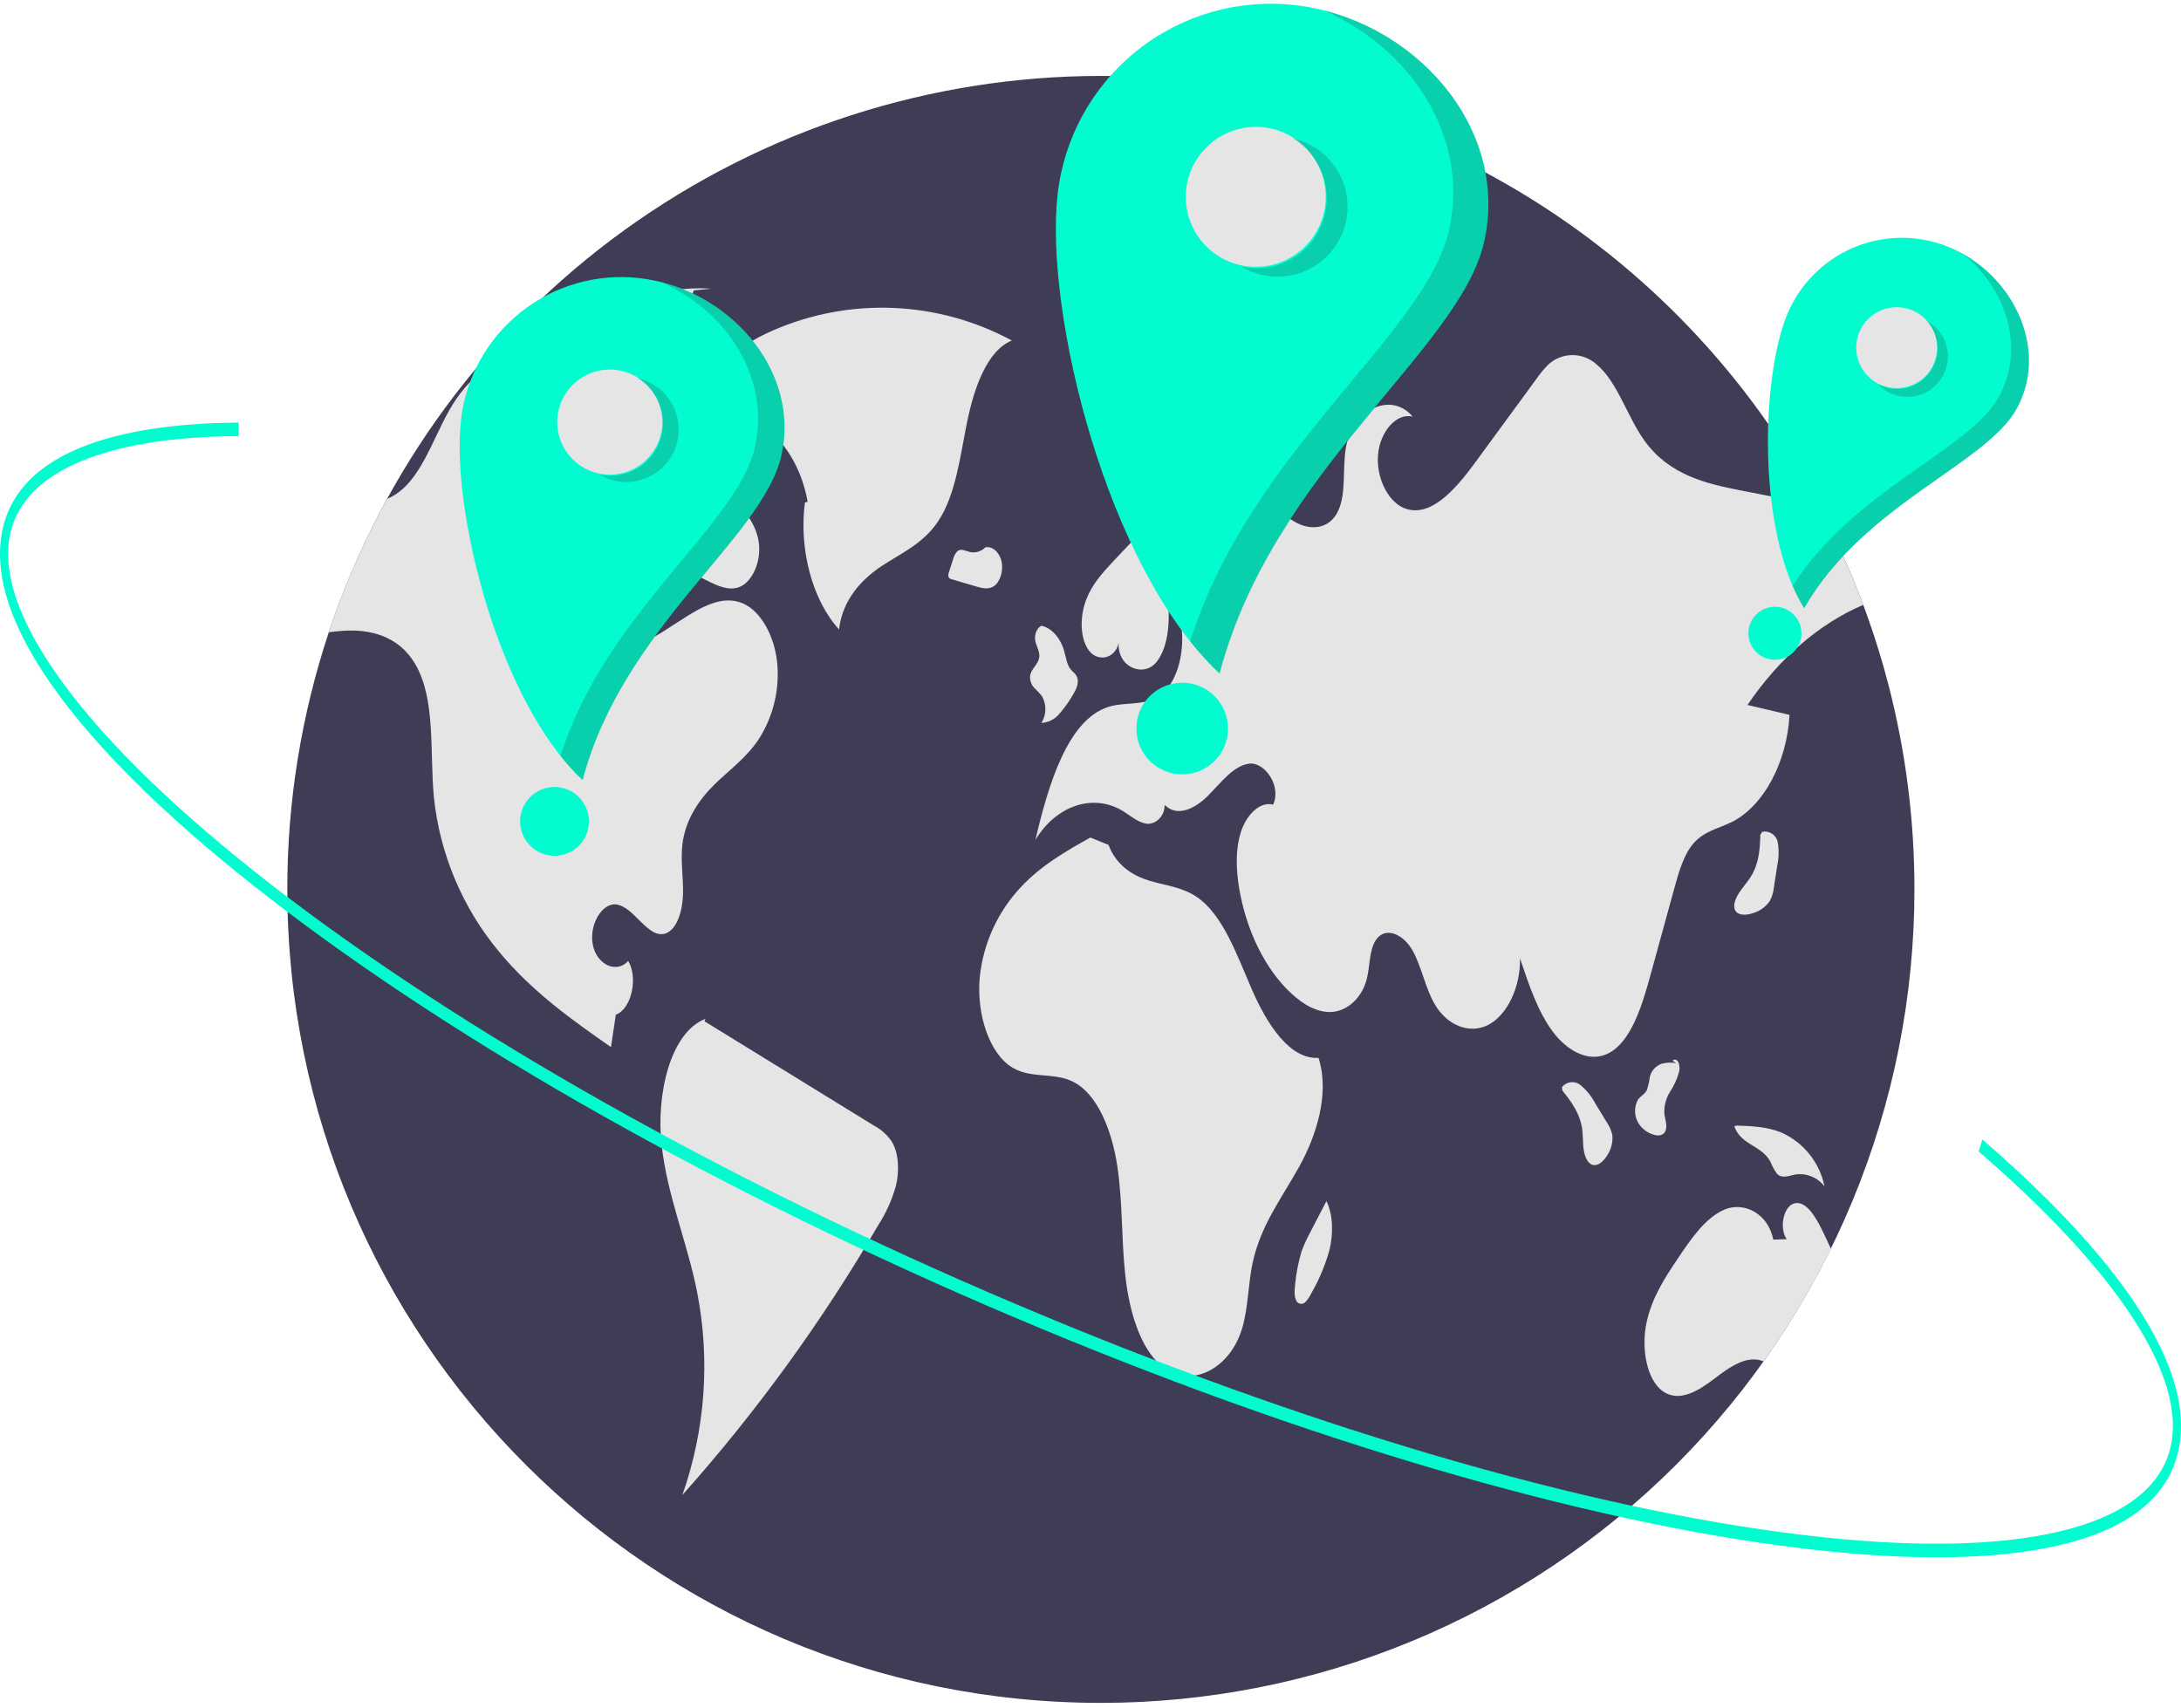 <svg width="369" height="289" viewBox="0 0 369 289" fill="none" xmlns="http://www.w3.org/2000/svg">
<path d="M323.9 150.491C323.904 168.568 320.346 186.468 313.43 203.17C306.514 219.871 296.375 235.046 283.593 247.829C270.811 260.611 255.635 270.75 238.934 277.666C222.232 284.582 204.332 288.139 186.255 288.136C110.237 288.136 48.611 226.509 48.611 150.491C48.597 135.704 50.968 121.012 55.63 106.98C64.785 79.575 82.322 55.741 105.763 38.849C129.204 21.956 157.362 12.86 186.255 12.846C211.174 12.838 235.627 19.596 257.005 32.4C278.383 45.204 295.882 63.573 307.635 85.546C310.549 90.967 313.091 96.58 315.244 102.346C315.542 103.149 315.833 103.952 316.115 104.762V104.77C317.377 108.333 318.489 111.963 319.45 115.659C322.414 127.032 323.91 138.738 323.9 150.491V150.491Z" fill="#3F3D56"/>
<path d="M171.196 57.623C165.01 54.278 158.142 52.39 151.116 52.103C144.089 51.815 137.09 53.136 130.652 55.965C124.983 58.432 119.014 62.857 117.123 70.849C124.771 66.335 134.672 73.467 136.64 84.908L136.181 85.034C135.141 92.959 137.462 101.586 141.954 106.5C142.544 101.396 145.9 97.922 149.201 95.753C152.502 93.583 156.153 92.006 158.673 88.277C161.66 83.855 162.418 77.393 163.605 71.498C164.791 65.602 167.042 59.266 171.196 57.623Z" fill="#E5E5E5"/>
<path d="M128.383 125.057C126.265 128.238 123.436 130.234 120.897 132.719C118.366 135.212 115.957 138.577 115.452 142.898C115.131 145.666 115.628 148.48 115.559 151.279C115.491 154.077 114.558 157.228 112.654 157.924C109.648 159.01 107.354 153.427 104.265 153.037C101.81 152.731 99.6 156.593 100.311 159.943C101.023 163.292 104.364 164.775 106.284 162.588C108.02 165.502 106.796 170.786 104.188 171.681C103.913 173.516 103.638 175.344 103.37 177.179C96.778 172.568 90.118 167.88 84.513 161.128C78.279 153.682 74.412 144.543 73.409 134.884C72.683 127.122 73.761 118.244 70.198 112.272C67.345 107.492 62.451 106.437 58.047 106.735C57.244 106.789 56.433 106.881 55.63 106.98C58.228 99.178 61.527 91.628 65.487 84.421C66.383 84.037 67.216 83.519 67.957 82.884C72.056 79.405 73.876 72.362 77.202 67.491C77.416 67.177 77.638 66.872 77.868 66.573C81.271 62.131 85.828 59.844 90.233 57.718C99.983 52.985 110.015 48.19 120.308 48.848L117.379 49.131C113.961 58.705 110.54 68.279 107.117 77.853C106.597 79.321 106.072 80.792 105.542 82.265C103.6 87.71 101.596 93.506 101.894 99.601C102.07 103.21 103.324 107.064 105.71 108.303C107.935 109.45 110.367 108.043 112.516 106.651C113.426 106.07 114.328 105.489 115.238 104.9C118.503 102.797 122.12 100.641 125.569 102.048C128.727 103.332 131.06 107.622 131.503 112.249C131.91 116.746 130.813 121.251 128.383 125.057V125.057Z" fill="#E5E5E5"/>
<path d="M147.803 190.421C138.267 184.549 128.73 178.677 119.194 172.806L119.356 172.389C113.426 174.647 110.965 185.187 111.945 193.806C112.924 202.425 116.247 210.13 117.926 218.529C120.189 230.022 119.335 241.911 115.452 252.962C127.992 238.892 139.089 223.599 148.578 207.315C149.904 205.262 150.914 203.023 151.575 200.67C152.181 198.168 152.087 195.159 150.874 193.153C150.093 192.001 149.038 191.062 147.803 190.421V190.421Z" fill="#E5E5E5"/>
<path d="M110.166 83.597C109.153 85.874 108.764 88.91 109.683 91.266C110.621 93.671 112.605 94.759 114.432 95.664L119.701 98.276C121.454 99.145 123.344 100.023 125.131 99.308C127.286 98.445 128.781 95.066 128.394 91.929C127.983 88.591 125.878 86.295 123.932 84.339C121.209 81.603 118.486 78.866 115.762 76.13L114.227 78.01C112.567 79.629 111.194 81.518 110.166 83.597V83.597Z" fill="#E5E5E5"/>
<path d="M295.652 119.284C298.023 119.842 300.393 120.4 302.764 120.958C302.351 128.965 298.382 136.375 293.06 139.059C290.842 140.175 288.372 140.588 286.537 142.676C284.878 144.572 284.037 147.524 283.264 150.345C281.911 155.27 280.557 160.195 279.204 165.119C277.751 170.426 275.885 176.322 272.107 178.234C268.865 179.878 265.156 177.867 262.663 174.494C260.171 171.122 258.649 166.588 257.173 162.168C257.265 166.985 255.024 171.711 251.851 173.386C248.67 175.06 244.8 173.546 242.674 169.807C241.145 167.123 240.51 163.582 239.011 160.86C237.513 158.138 234.37 156.578 232.733 159.132C231.655 160.83 231.793 163.429 231.257 165.586C230.424 168.935 227.901 171.038 225.4 171.222C222.907 171.405 220.475 169.968 218.388 168.018C214.082 163.98 210.909 157.572 209.678 150.453C209.135 147.279 208.982 143.823 209.923 140.848C210.863 137.873 213.134 135.579 215.39 136.145C216.874 133.01 213.945 128.85 211.307 129.217C208.661 129.584 206.588 132.421 204.417 134.6C202.253 136.78 199.225 138.363 197.045 136.199C197.06 138.21 195.424 139.54 194.009 139.372C192.602 139.212 191.348 138.08 190.056 137.277C185.062 134.165 178.723 136.229 175.175 142.117C177.393 132.681 180.642 121.853 187.456 119.635C190.239 118.725 193.275 119.475 195.906 117.899C200.563 115.108 201.503 104.563 197.481 100.212C197.993 104.326 197.894 109.128 195.722 111.943C193.55 114.757 188.993 112.921 189.268 108.761C188.641 111.629 185.521 112.065 184.084 109.863C182.638 107.66 182.761 104.059 183.785 101.428C184.81 98.797 186.553 96.909 188.243 95.096C191.876 91.204 195.562 87.266 199.767 84.819C203.981 82.372 208.844 81.546 213.065 83.978C215.291 85.262 217.248 87.404 219.519 88.535C221.791 89.675 224.673 89.529 226.18 86.868C227.87 83.901 227.075 79.497 227.702 75.788C228.826 69.234 235.379 66.168 239.011 70.496C236.297 69.8 233.49 73.012 233.154 76.904C232.81 80.797 234.775 84.727 237.406 85.905C241.826 87.862 246.154 82.938 249.495 78.38C252.982 73.609 256.475 68.839 259.972 64.073C260.53 63.261 261.157 62.499 261.845 61.794C262.941 60.726 264.401 60.115 265.93 60.084C267.459 60.053 268.943 60.604 270.081 61.626C273.614 64.509 275.273 70.42 278.172 74.488C282.377 80.399 288.671 81.837 294.528 82.984C298.895 83.832 303.264 84.686 307.635 85.545C310.549 90.967 313.091 96.58 315.244 102.346C307.842 105.489 301.013 111.369 295.652 119.284Z" fill="#E5E5E5"/>
<path d="M309.769 211.291C306.492 217.944 302.682 224.319 298.375 230.355C295.622 229.178 292.662 231.28 290.085 233.253C287.394 235.318 284.159 237.329 281.398 235.448C278.577 233.521 277.667 228.13 278.561 223.855C279.456 219.588 281.689 216.193 283.853 212.966C286.147 209.54 288.602 205.984 291.791 204.654C294.987 203.323 299.093 205.204 300.026 209.747L302.29 209.67C301.02 207.927 301.686 204.317 303.391 203.683C305.356 202.941 307.062 205.64 308.224 208.026C308.744 209.104 309.271 210.19 309.769 211.291Z" fill="#E5E5E5"/>
<path d="M223.079 178.992C218.213 179.298 214.36 173.308 211.799 167.416C209.238 161.524 206.901 154.786 202.511 151.787C200.003 150.073 197.143 149.838 194.422 149.008C191.702 148.177 188.854 146.459 187.553 142.96L184.467 141.713C180.391 144.005 176.262 146.338 172.75 150.068C168.81 154.252 166.357 159.616 165.767 165.332C165.178 171.51 167.355 178.398 171.423 180.718C174.637 182.552 178.379 181.396 181.635 183.075C185.703 185.172 188.118 191.265 189.032 197.28C189.946 203.295 189.714 209.547 190.368 215.631C191.022 221.714 192.825 228.045 196.555 231.162C201.224 235.064 208.074 231.822 210.168 224.72C211.195 221.236 211.16 217.305 211.928 213.689C213.281 207.321 216.933 202.597 219.829 197.373C222.725 192.149 225.005 185.054 223.079 178.992Z" fill="#E5E5E5"/>
<path d="M175.003 116.416C175.456 116.833 175.88 117.283 176.27 117.76C176.673 118.456 176.879 119.249 176.866 120.053C176.852 120.857 176.619 121.642 176.192 122.324C176.778 122.29 177.351 122.136 177.874 121.87C178.397 121.604 178.86 121.232 179.232 120.778C180.12 119.767 180.901 118.667 181.563 117.495C182.059 116.686 182.587 115.592 182.25 114.631C182.021 113.975 181.477 113.695 181.096 113.202C180.492 112.42 180.342 111.178 180.03 110.105C179.355 107.787 177.737 106.083 175.982 105.839L176.226 105.886C175.492 106.137 174.98 107.301 175.142 108.349C175.29 109.303 175.903 110.096 175.842 111.069C175.755 112.468 174.356 113.125 174.27 114.525C174.256 115.227 174.519 115.906 175.003 116.416V116.416Z" fill="#E5E5E5"/>
<path d="M166.667 92.633C166.674 92.631 166.682 92.631 166.689 92.629C166.838 92.493 166.977 92.345 167.104 92.187L166.667 92.633Z" fill="#E6E6E6"/>
<path d="M168.126 99.202C169.202 98.511 169.803 96.598 169.447 94.996C169.094 93.405 167.843 92.335 166.689 92.629C166.354 92.969 165.939 93.217 165.481 93.352C165.024 93.486 164.54 93.502 164.075 93.399C163.362 93.215 162.578 92.742 161.96 93.28C161.606 93.681 161.358 94.165 161.239 94.686C161.01 95.389 160.781 96.092 160.552 96.795C160.443 97.047 160.415 97.326 160.471 97.594C160.515 97.702 160.586 97.796 160.677 97.868C160.768 97.941 160.876 97.989 160.99 98.007C162.364 98.412 163.738 98.817 165.112 99.222C166.113 99.517 167.194 99.802 168.126 99.202Z" fill="#E5E5E5"/>
<path d="M271.85 189.894C271.215 188.855 270.58 187.815 269.945 186.775C269.321 185.571 268.468 184.5 267.434 183.622C267.207 183.432 266.944 183.289 266.66 183.202C266.377 183.114 266.079 183.085 265.784 183.114C265.489 183.144 265.203 183.232 264.942 183.374C264.682 183.515 264.452 183.708 264.267 183.94L264.344 184.534C265.792 186.35 267.324 188.367 267.691 191.063C267.836 192.126 267.785 193.226 267.912 194.293C268.039 195.36 268.4 196.467 269.089 196.927C270.089 197.595 271.263 196.61 271.975 195.408C272.611 194.421 272.897 193.248 272.786 192.079C272.627 191.294 272.309 190.551 271.85 189.894V189.894Z" fill="#E5E5E5"/>
<path d="M300.117 150.183C300.3 148.978 300.484 147.773 300.668 146.569C300.966 145.246 301.003 143.877 300.777 142.54C300.726 142.248 300.616 141.969 300.456 141.72C300.295 141.471 300.086 141.256 299.842 141.089C299.597 140.921 299.321 140.804 299.03 140.745C298.74 140.686 298.44 140.685 298.149 140.743L297.826 141.248C297.764 143.569 297.637 146.099 296.182 148.398C295.608 149.304 294.861 150.113 294.271 151.012C293.681 151.91 293.244 152.989 293.475 153.785C293.81 154.94 295.343 154.942 296.661 154.481C297.784 154.136 298.757 153.422 299.425 152.456C299.809 151.753 300.044 150.98 300.117 150.183V150.183Z" fill="#E6E6E6"/>
<path d="M281.814 191.248C282.124 190.355 281.676 189.331 281.581 188.344C281.536 187.07 281.874 185.812 282.551 184.731C283.224 183.712 283.734 182.595 284.062 181.418C284.2 180.883 284.175 180.317 283.99 179.796C283.779 179.324 283.27 179.108 282.978 179.482L283.603 179.885C282.759 179.734 281.892 179.776 281.067 180.008C280.596 180.188 280.175 180.479 279.84 180.856C279.506 181.234 279.267 181.686 279.144 182.175C279.041 182.937 278.872 183.69 278.64 184.423C278.267 185.19 277.545 185.445 277.092 186.117C276.783 186.714 276.626 187.378 276.638 188.049C276.649 188.721 276.827 189.379 277.156 189.965C277.725 190.923 278.631 191.635 279.696 191.963C280.459 192.237 281.464 192.251 281.814 191.248Z" fill="#E5E5E5"/>
<path d="M299.556 196.601C299.832 197.319 300.202 197.997 300.656 198.619C301.505 199.474 302.66 198.948 303.69 198.74C304.625 198.593 305.583 198.701 306.461 199.053C307.34 199.406 308.107 199.989 308.681 200.742C308.281 198.749 307.409 196.881 306.138 195.295C304.866 193.709 303.233 192.451 301.375 191.627C298.945 190.637 296.387 190.541 293.861 190.452L293.424 190.564C294.536 193.801 298.028 193.728 299.556 196.601Z" fill="#E5E5E5"/>
<path d="M224.409 203.221L224.416 203.235C224.458 203.154 224.501 203.072 224.543 202.991L224.409 203.221Z" fill="#E6E6E6"/>
<path d="M221.718 208.431C221.131 209.496 220.626 210.605 220.208 211.748C219.654 213.599 219.287 215.5 219.113 217.424C218.977 218.518 218.934 219.915 219.62 220.448C219.817 220.578 220.054 220.633 220.288 220.601C220.522 220.569 220.737 220.453 220.891 220.275C221.272 219.872 221.584 219.409 221.813 218.905C223.16 216.585 224.206 214.103 224.926 211.518C225.582 208.796 225.575 205.592 224.416 203.235C223.517 204.967 222.617 206.699 221.718 208.431Z" fill="#E5E5E5"/>
<path d="M195.751 69.627C196.179 70.045 196.72 70.329 197.306 70.443C197.893 70.558 198.501 70.498 199.054 70.271C200.2 69.77 201.251 69.076 202.161 68.219C202.915 67.661 203.555 66.963 204.045 66.164C204.315 65.686 204.488 65.16 204.554 64.615C204.621 64.07 204.578 63.518 204.43 62.989C204.005 61.745 202.925 61.327 201.973 61.045C200.447 60.593 198.922 60.14 197.397 59.688L198.501 58.694C197.366 58.085 196.11 59.215 195.4 60.615C194.945 61.529 194.628 62.505 194.459 63.512C194.08 65.709 194.451 68.325 195.751 69.627Z" fill="#E6E6E6"/>
<path d="M222.676 60.588C223.106 61.062 223.7 61.355 224.338 61.407C224.975 61.459 225.609 61.266 226.11 60.868C226.541 60.544 226.899 60.133 227.16 59.662C227.422 59.19 227.582 58.669 227.628 58.132C227.736 56.933 227.143 55.599 226.296 55.496L226.49 54.373C224.858 54.078 222.85 54.019 221.975 56.001C221.68 56.76 221.59 57.583 221.713 58.388C221.836 59.193 222.168 59.952 222.676 60.588Z" fill="#E6E6E6"/>
<path d="M219.079 0.862C209.513 -0.217 199.909 2.548 192.381 8.55C184.853 14.552 180.018 23.298 178.939 32.865C176.691 52.787 187.187 96.048 206.322 113.956C215.332 79.645 246.905 59.294 251.082 41.003C255.546 21.458 239.001 3.109 219.079 0.862Z" fill="#03FCCF"/>
<path d="M212.463 45.15C219.001 45.15 224.302 39.85 224.302 33.312C224.302 26.773 219.001 21.473 212.463 21.473C205.924 21.473 200.624 26.773 200.624 33.312C200.624 39.85 205.924 45.15 212.463 45.15Z" fill="#E5E5E5"/>
<path d="M200.015 131.026C204.297 131.026 207.769 127.554 207.769 123.272C207.769 118.989 204.297 115.518 200.015 115.518C195.732 115.518 192.26 118.989 192.26 123.272C192.26 127.554 195.732 131.026 200.015 131.026Z" fill="#03FCCF"/>
<path opacity="0.2" d="M222.258 24.83C223.591 25.63 224.753 26.686 225.677 27.936C226.602 29.185 227.272 30.605 227.648 32.113C228.024 33.622 228.099 35.19 227.869 36.727C227.639 38.265 227.109 39.742 226.308 41.075C225.507 42.407 224.452 43.569 223.202 44.494C221.953 45.419 220.533 46.088 219.024 46.464C215.978 47.224 212.754 46.742 210.063 45.125C212.807 45.735 215.679 45.349 218.164 44.036C220.65 42.722 222.586 40.567 223.628 37.956C224.67 35.345 224.748 32.449 223.849 29.785C222.95 27.122 221.133 24.865 218.722 23.419C219.969 23.695 221.163 24.172 222.258 24.83V24.83Z" fill="#231F20"/>
<path opacity="0.2" d="M251.129 41.041C246.951 59.332 215.379 79.684 206.369 113.994C204.569 112.294 202.898 110.463 201.368 108.516C211.493 76.265 241.1 56.668 245.136 38.995C248.749 23.177 238.601 8.145 224.04 1.795C241.666 6.226 255.219 23.13 251.129 41.041Z" fill="#231F20"/>
<path d="M108.137 47.055C100.953 46.245 93.741 48.322 88.088 52.829C82.434 57.336 78.803 63.904 77.993 71.088C76.305 86.049 84.187 118.537 98.557 131.985C105.323 106.219 129.033 90.936 132.17 77.2C135.523 62.522 123.098 48.743 108.137 47.055Z" fill="#03FCCF"/>
<path d="M103.168 80.314C108.079 80.314 112.059 76.334 112.059 71.424C112.059 66.514 108.079 62.533 103.168 62.533C98.258 62.533 94.278 66.514 94.278 71.424C94.278 76.334 98.258 80.314 103.168 80.314Z" fill="#E5E5E5"/>
<path d="M93.82 144.804C97.036 144.804 99.644 142.197 99.644 138.981C99.644 135.765 97.036 133.158 93.82 133.158C90.604 133.158 87.997 135.765 87.997 138.981C87.997 142.197 90.604 144.804 93.82 144.804Z" fill="#03FCCF"/>
<path opacity="0.2" d="M110.525 65.055C111.525 65.656 112.398 66.448 113.092 67.387C113.787 68.325 114.289 69.391 114.572 70.524C114.854 71.657 114.911 72.835 114.738 73.989C114.566 75.144 114.167 76.253 113.566 77.254C112.965 78.255 112.172 79.127 111.233 79.822C110.295 80.516 109.229 81.019 108.096 81.301C106.963 81.584 105.786 81.64 104.631 81.468C103.476 81.295 102.367 80.897 101.366 80.295C103.427 80.754 105.584 80.464 107.45 79.478C109.316 78.491 110.771 76.873 111.553 74.912C112.335 72.951 112.394 70.776 111.719 68.776C111.044 66.776 109.679 65.081 107.869 63.995C108.806 64.203 109.702 64.56 110.525 65.055Z" fill="#231F20"/>
<path opacity="0.2" d="M132.205 77.228C129.068 90.965 105.358 106.248 98.592 132.014C97.24 130.737 95.985 129.362 94.837 127.9C102.44 103.68 124.674 88.963 127.705 75.692C130.418 63.813 122.797 52.525 111.863 47.756C125.099 51.083 135.277 63.778 132.205 77.228Z" fill="#231F20"/>
<path d="M329.521 41.714C326.958 40.697 324.219 40.194 321.462 40.235C318.705 40.276 315.982 40.86 313.451 41.953C310.919 43.046 308.627 44.627 306.706 46.605C304.786 48.584 303.273 50.921 302.256 53.484C297.977 64.263 297.268 90.005 305.231 102.906C315.469 85.122 336.182 78.555 341.291 68.979C346.75 58.747 340.3 45.993 329.521 41.714Z" fill="#03FCCF"/>
<path d="M320.901 65.671C324.683 65.671 327.749 62.605 327.749 58.823C327.749 55.041 324.683 51.975 320.901 51.975C317.119 51.975 314.053 55.041 314.053 58.823C314.053 62.605 317.119 65.671 320.901 65.671Z" fill="#E5E5E5"/>
<path d="M300.295 111.634C302.773 111.634 304.781 109.626 304.781 107.149C304.781 104.671 302.773 102.663 300.295 102.663C297.818 102.663 295.81 104.671 295.81 107.149C295.81 109.626 297.818 111.634 300.295 111.634Z" fill="#03FCCF"/>
<path opacity="0.2" d="M327.657 55.575C328.911 56.887 329.594 58.643 329.554 60.458C329.515 62.272 328.757 63.997 327.446 65.253C326.136 66.509 324.38 67.193 322.566 67.156C320.751 67.118 319.025 66.362 317.768 65.052C319.207 65.81 320.869 66.03 322.455 65.674C324.042 65.319 325.45 64.409 326.428 63.11C327.406 61.811 327.889 60.206 327.792 58.583C327.695 56.96 327.023 55.424 325.897 54.251C326.551 54.595 327.145 55.042 327.657 55.575Z" fill="#231F20"/>
<path opacity="0.2" d="M341.311 69.007C336.202 78.584 315.489 85.15 305.251 102.935C304.504 101.712 303.849 100.436 303.291 99.117C313.839 82.652 333.34 76.208 338.276 66.956C342.694 58.675 339.312 48.743 332.148 42.988C341.314 48.138 346.313 59.631 341.311 69.007Z" fill="#231F20"/>
<path d="M327.724 263.5C321.836 263.5 315.382 263.129 308.362 262.386C272.057 258.538 225.029 245.161 175.943 224.72C126.858 204.279 81.578 179.215 48.445 154.146C32.305 141.933 19.918 130.374 11.628 119.787C2.85 108.579 -0.989 98.809 0.216 90.751C2.564 75.051 23.351 71.617 40.376 71.5L40.381 73.783C17.002 73.943 3.209 80.166 1.544 91.304C-0.578 105.49 16.723 127.636 49.01 152.066C82.07 177.08 127.267 202.097 176.275 222.506C225.283 242.914 272.223 256.268 308.449 260.107C343.827 263.858 365.335 257.872 367.457 243.685C369.218 231.907 357.607 214.556 334.764 194.828L335.393 192.801C351.991 207.135 371.258 227.695 368.784 244.238C367.579 252.297 361.44 257.91 350.536 260.923C344.321 262.639 336.687 263.5 327.724 263.5Z" fill="#03FCCF"/>
</svg>
